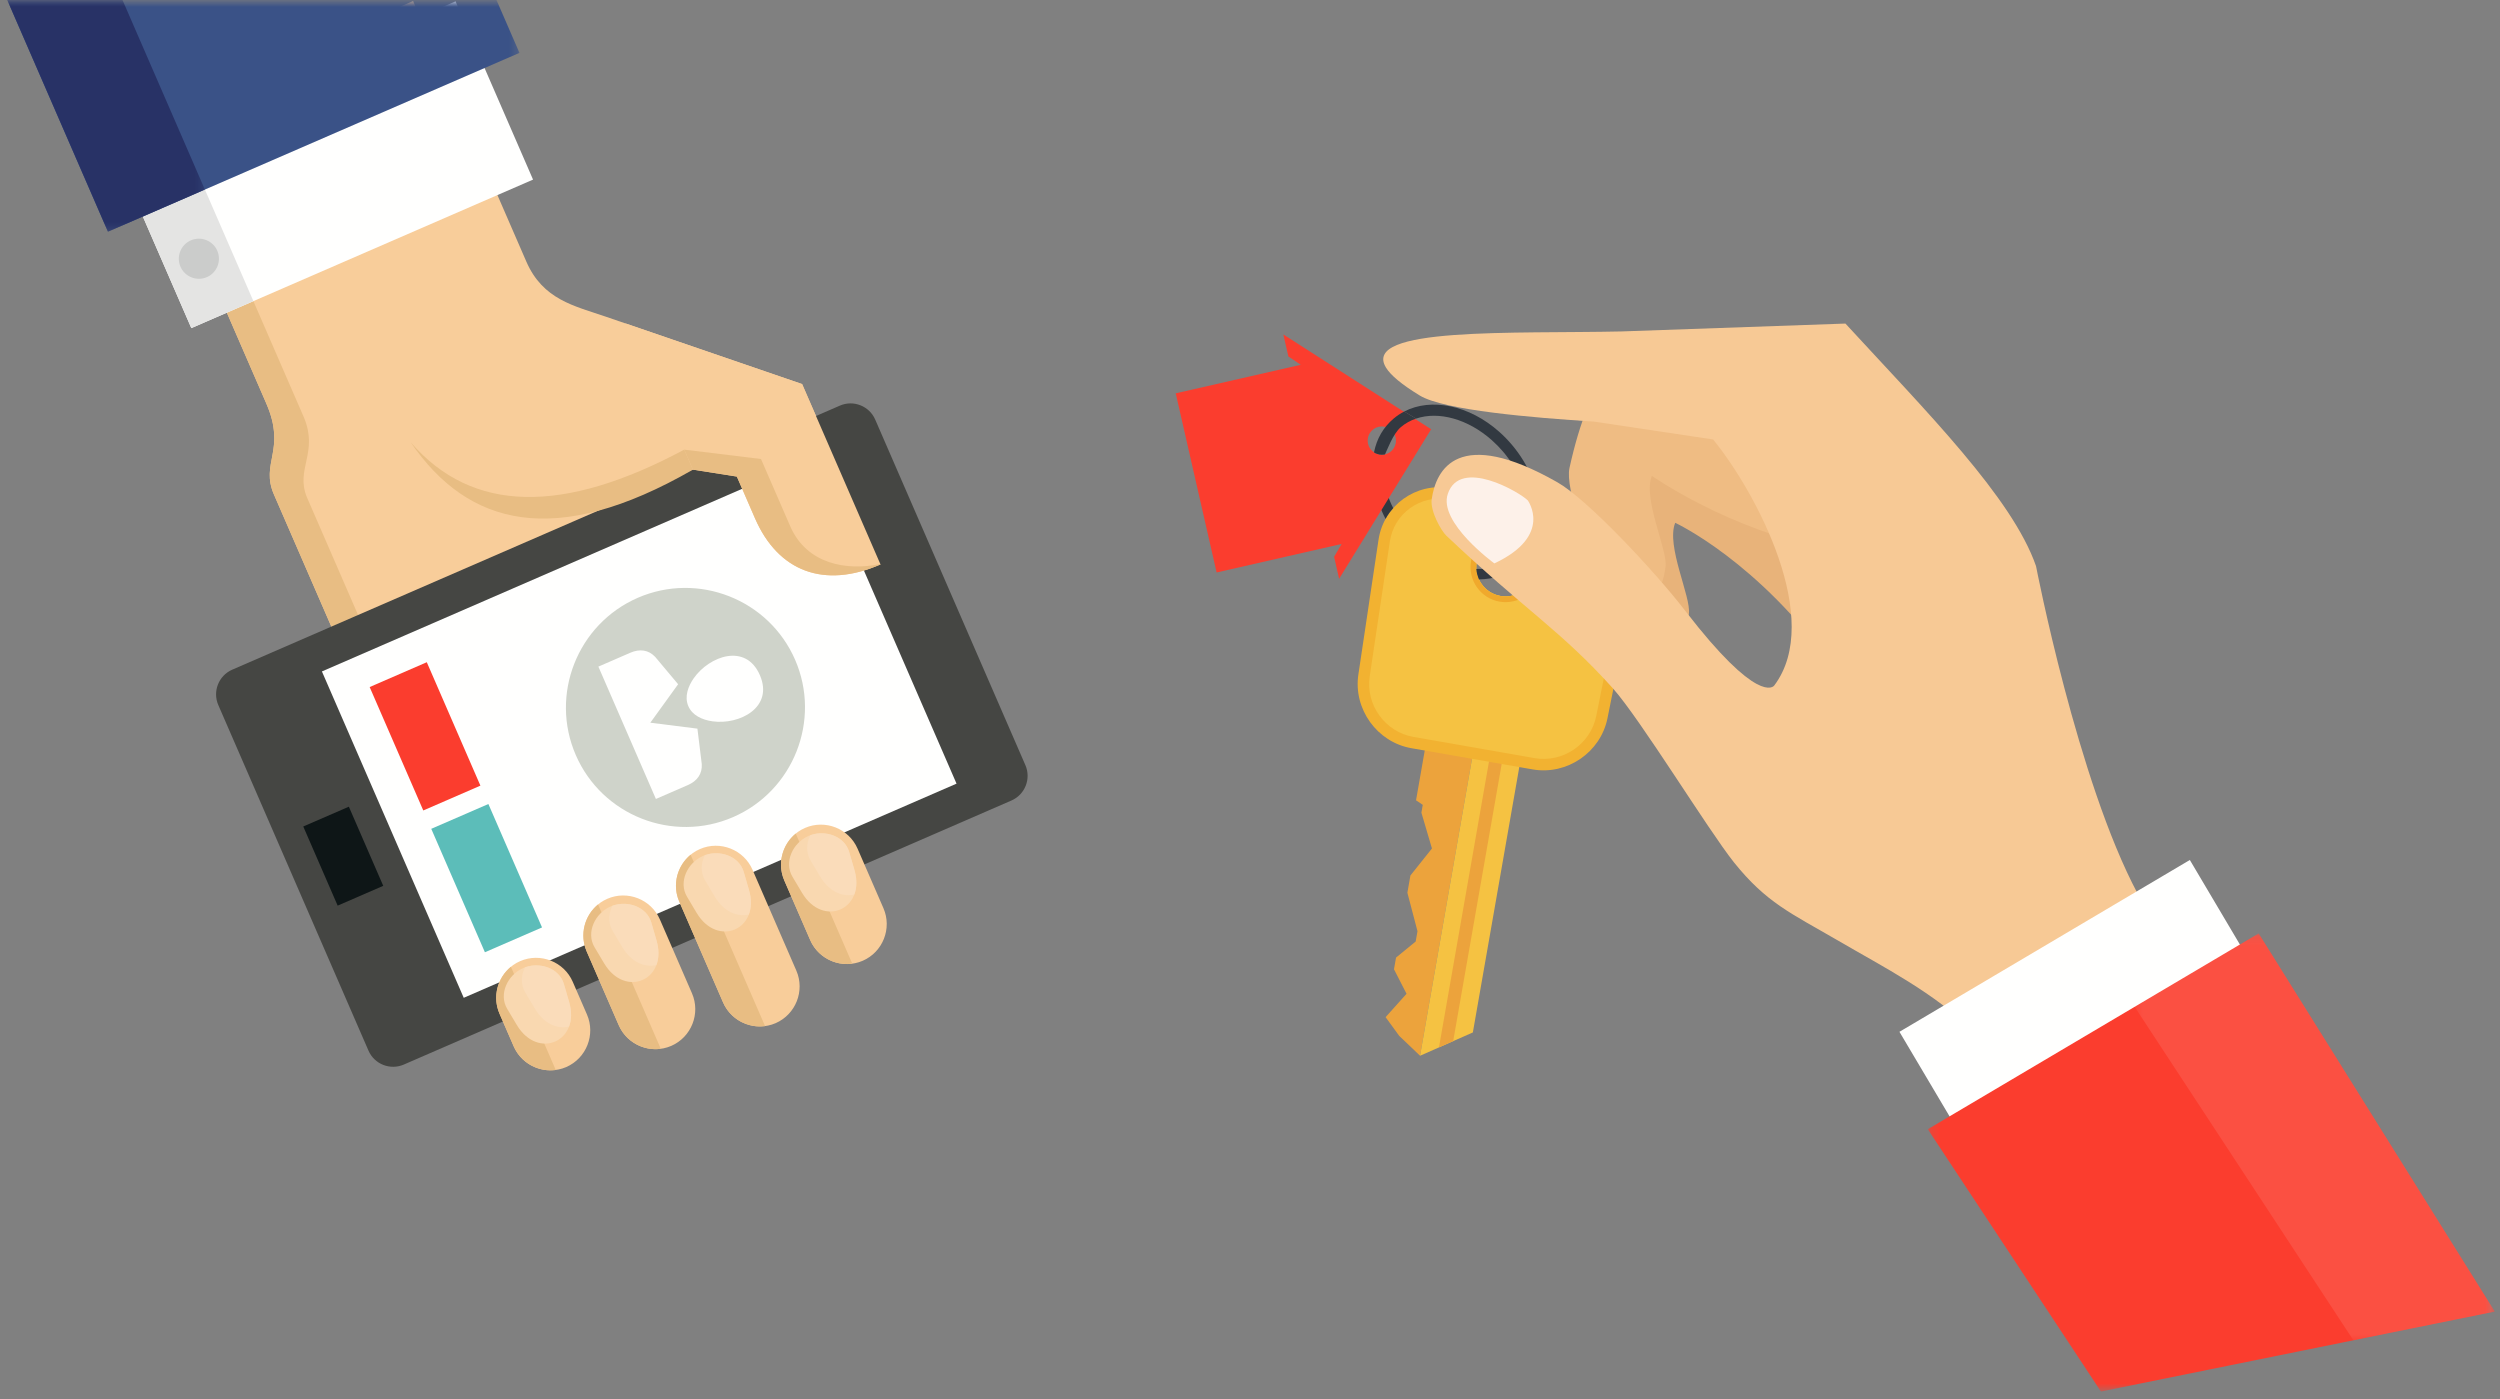 <?xml version="1.0" encoding="UTF-8"?>
<svg width="302px" height="169px" viewBox="0 0 302 169" version="1.1" xmlns="http://www.w3.org/2000/svg" xmlns:xlink="http://www.w3.org/1999/xlink">
    <rect x="0" y="0" width="302" height="169" fill="#808080" stroke="none"/>
    <!-- Generator: Sketch 48.2 (47327) - http://www.bohemiancoding.com/sketch -->
    <title>Icon</title>
    <desc>Created with Sketch.</desc>
    <defs>
        <polygon id="path-1" points="0.125 0.097 68.62 0.097 68.62 55.435 0.125 55.435"></polygon>
        <polygon id="path-3" points="0.476 0.097 43.982 0.097 43.982 49.244 0.476 49.244"></polygon>
        <polygon id="path-5" points="0.911 0.796 67.75 0.796 67.75 28.661 0.911 28.661"></polygon>
        <polygon id="path-7" points="0.911 0.796 29.749 0.796 29.749 28.661 0.911 28.661"></polygon>
    </defs>
    <g id="Home" stroke="none" stroke-width="1" fill="none" fill-rule="evenodd" transform="translate(-1172, -3337)">
        <g id="HOW" transform="translate(1, 1712)">
            <g id="Icon" transform="translate(1166, 1624)">
                <polygon id="Fill-1" fill="#ECA33C" points="181.012 86.178 183.867 86.678 176.542 128.535 174.021 126.127 172.381 123.873 174.909 121.049 173.394 118.086 173.642 116.676 176.014 114.733 176.233 113.49 175.012 108.843 175.377 106.76 177.98 103.496 176.705 99.169 176.87 98.227 176.057 97.676 176.318 96.183 178.156 85.679"></polygon>
                <polygon id="Fill-2" fill="#F5C242" points="189.578 87.677 182.921 125.719 176.542 128.535 183.867 86.678"></polygon>
                <polygon id="Fill-3" fill="#ECA33C" points="187.451 87.304 180.545 126.766 178.828 127.524 185.914 87.035"></polygon>
                <g id="Group-34" transform="translate(146.594, 39.748)">
                    <path d="M36.79,29.149 C37.127,27.222 38.962,25.932 40.888,26.27 C42.816,26.607 44.105,28.443 43.767,30.369 C43.431,32.297 41.594,33.585 39.669,33.247 C37.74,32.911 36.453,31.074 36.79,29.149 M24.929,26.468 L22.496,42.745 C21.877,46.909 24.759,50.909 28.907,51.635 L43.545,54.196 C47.691,54.922 51.761,52.14 52.59,48.012 L55.832,31.876 C56.661,27.749 53.947,23.779 49.802,23.054 L33.598,20.217 C29.453,19.493 25.551,22.305 24.929,26.468" id="Fill-4" fill="#F2B231"></path>
                    <path d="M36.79,29.149 C37.127,27.222 38.962,25.932 40.888,26.27 C42.816,26.607 44.105,28.443 43.767,30.369 C43.431,32.297 41.594,33.585 39.669,33.247 C37.74,32.911 36.453,31.074 36.79,29.149 M26.298,26.673 L23.868,42.951 C23.354,46.388 25.722,49.672 29.145,50.27 L43.784,52.833 C47.207,53.431 50.549,51.146 51.235,47.739 L54.475,31.604 C54.802,29.978 54.471,28.331 53.541,26.969 C52.61,25.609 51.197,24.704 49.563,24.416 L33.36,21.581 C31.725,21.295 30.09,21.669 28.752,22.631 C27.415,23.596 26.544,25.03 26.298,26.673" id="Fill-6" fill="#F5C242"></path>
                    <path d="M36.79,29.149 C37.127,27.222 38.962,25.932 40.888,26.27 C42.816,26.607 44.105,28.443 43.767,30.369 C43.431,32.297 41.594,33.585 39.669,33.247 C37.74,32.911 36.453,31.074 36.79,29.149 M36.107,29.029 C35.706,31.329 37.249,33.527 39.548,33.93 C41.848,34.331 44.047,32.788 44.45,30.489 C44.851,28.19 43.309,25.991 41.009,25.587 C38.71,25.186 36.51,26.729 36.107,29.029" id="Fill-8" fill="#F0A92C"></path>
                    <path d="M26.704,22.633 C26.018,23.401 25.801,23.922 25.785,23.94 C25.123,22.7 24.598,21.187 24.354,19.886 L25.629,19.233 C25.808,20.453 26.107,21.455 26.704,22.633" id="Fill-10" fill="#323941"></path>
                    <path d="M28.037,10.96 C31.301,9.27 35.884,10.184 39.525,13.422 C40.057,13.895 40.562,14.413 41.029,14.964 C45.181,19.856 45.529,26.404 41.809,29.561 C40.485,30.685 38.862,31.229 37.06,31.24 C36.875,30.741 36.785,30.489 36.744,29.977 C38.419,30.068 39.742,29.542 40.934,28.531 C44.086,25.855 43.667,20.161 39.999,15.837 C39.573,15.335 39.11,14.863 38.627,14.433 C35.71,11.841 32.167,10.901 29.466,11.819 L28.037,10.96 Z" id="Fill-12" fill="#323941"></path>
                    <path d="M24.951,12.808 C25.872,12.599 26.789,13.178 26.998,14.098 C27.208,15.019 26.63,15.935 25.71,16.145 C24.788,16.355 23.872,15.776 23.662,14.856 C23.453,13.935 24.031,13.018 24.951,12.808 Z M13.434,1.656 L14.042,4.316 L15.536,5.318 L0.433,8.766 L5.374,30.407 L20.478,26.959 L19.566,28.511 L20.172,31.168 L31.29,13.104 L13.434,1.656 Z" id="Fill-14" fill="#FB3D2E"></path>
                    <path d="M26.754,11.817 C27.152,11.479 27.582,11.196 28.037,10.961 L29.466,11.819 C28.794,12.047 28.173,12.386 27.63,12.848 C26.643,13.683 25.936,15.732 25.71,16.146 C25.71,16.146 25.413,16.218 25.055,16.164 C24.582,16.073 24.384,15.899 24.384,15.899 C24.728,14.212 25.515,12.869 26.754,11.817" id="Fill-16" fill="#323941"></path>
                    <path d="M80.266,15.026 L56.75,11.534 C56.75,11.534 53.499,11.386 50.826,23.454 C50.265,25.966 52.941,33.623 56.494,37.699 C56.494,37.699 61.537,42.347 62.426,35.387 C62.691,33.326 59.641,27.192 60.771,24.407 C60.771,24.407 70.878,29.083 79.902,41.879 C84.209,47.967 80.266,15.026 80.266,15.026" id="Fill-18" fill="#E8B37A"></path>
                    <path d="M77.444,9.342 L53.929,5.862 C53.929,5.862 50.677,5.701 48.002,17.768 C47.443,20.281 50.121,27.95 53.674,32.027 C53.674,32.027 58.717,36.674 59.605,29.715 C59.868,27.641 56.824,21.533 57.951,18.735 C57.951,18.735 67.295,25.3 78.892,27.457 C86.237,28.833 77.444,9.342 77.444,9.342" id="Fill-20" fill="#EFBC83"></path>
                    <path d="M50.976,12.185 C43.487,11.709 32.835,10.809 29.912,9.029 C27.697,7.68 26.387,6.564 25.833,5.658 C22.804,0.694 41.276,1.586 54.298,1.289 L81.334,0.339 C91.137,10.995 101.498,21.382 104.359,29.641 C104.359,29.641 109.36,55.585 116.654,69.242 C116.654,69.242 127.907,84.154 137.711,95.749 C137.711,95.749 124.544,119.098 114.979,115.302 C114.506,113.548 113.782,111.714 113.125,110.021 C109.785,101.365 103.455,92.402 96.889,85.939 C92.036,81.136 86.082,78.171 80.255,74.766 C74.765,71.578 71.766,70.295 67.852,65.406 C64.707,61.442 56.609,48.197 53.247,44.407 C46.914,37.362 42.635,34.972 33.103,25.943 C32.529,25.394 31.158,23.039 31.355,21.564 C31.874,17.953 34.541,12.691 46.522,19.502 C50.084,21.504 58.197,30.131 62.008,35.068 C70.715,46.364 72.62,44.218 72.732,44.065 C78.715,36.124 70.602,20.782 65.349,14.339 L50.976,12.185 Z" id="Fill-22" fill="#F7C995"></path>
                    <path d="M38.925,29.311 C38.925,29.311 32.112,24.358 33.303,20.91 C34.785,16.488 41.983,20.711 42.959,21.699 C42.959,21.699 46.072,25.957 38.925,29.311" id="Fill-24" fill="#FDF1E9"></path>
                    <polygon id="Fill-26" fill="#FFFFFE" points="100.012 106.399 135.081 85.644 122.938 65.137 87.859 85.894"></polygon>
                    <g id="Group-30" transform="translate(91.159, 73.913)">
                        <mask id="mask-2" fill="white">
                            <use xlink:href="#path-1"></use>
                        </mask>
                        <g id="Clip-29"></g>
                        <polygon id="Fill-28" fill="#FB3D2E" mask="url(#mask-2)" points="40.092 0.097 0.125 23.749 21.038 55.435 68.62 45.778"></polygon>
                    </g>
                    <g id="Group-33" transform="translate(115.797, 73.913)">
                        <mask id="mask-4" fill="white">
                            <use xlink:href="#path-3"></use>
                        </mask>
                        <g id="Clip-32"></g>
                        <polygon id="Fill-31" fill-opacity="0.1" fill="#FFFFFF" mask="url(#mask-4)" points="15.454 0.097 0.476 8.964 26.897 49.244 43.982 45.778"></polygon>
                    </g>
                </g>
                <g id="Group-93" transform="translate(0, 0.328)">
                    <path d="M64.707,121.655 L38.093,60.41 C36.422,56.564 39.623,55.056 37.173,49.42 L22.217,15.001 L54.903,0.797 L68.577,32.264 C70.585,36.885 74.383,37.622 78.155,38.918 L101.896,47.069 L111.366,68.857 C104.568,71.818 99.005,69.732 96.202,63.283 L94.012,58.242 L88.701,57.404 L108.348,102.613 L64.707,121.655 Z" id="Fill-35" fill="#F8CD9A"></path>
                    <path d="M111.343,68.803 L111.366,68.856 C104.569,71.818 99.004,69.731 96.203,63.283 L94.013,58.242 L88.706,57.405 L88.664,57.306 L87.655,54.987 L96.928,56.12 L100.469,64.265 C102.46,68.808 107.255,69.668 111.343,68.803" id="Fill-37" fill="#E8BD83"></path>
                    <path d="M47.432,81.904 L38.093,60.41 C36.484,56.71 39.387,55.172 37.425,50.04 L37.431,50.053 C37.352,49.848 37.267,49.638 37.174,49.421 L24.793,20.932 C26.308,19.828 27.315,18.86 27.399,18.154 L41.686,51.031 C43.529,55.349 40.651,57.3 42.075,60.742 L51.222,81.788 L47.432,81.904 Z" id="Fill-39" fill="#E8BD83"></path>
                    <polygon id="Fill-41" fill="#FFFFFE" points="28.112 40.307 69.392 22.368 60.033 0.834 18.754 18.773"></polygon>
                    <polygon id="Fill-43" fill="#E4E4E3" points="28.112 40.307 35.61 37.048 26.251 15.515 18.754 18.773"></polygon>
                    <g id="Group-47">
                        <mask id="mask-6" fill="white">
                            <use xlink:href="#path-5"></use>
                        </mask>
                        <g id="Clip-46"></g>
                        <polygon id="Fill-45" fill="#3A5287" mask="url(#mask-6)" points="18.038 28.661 67.75 7.059 50.62 -32.356 0.911 -10.754"></polygon>
                    </g>
                    <g id="Group-50">
                        <mask id="mask-8" fill="white">
                            <use xlink:href="#path-7"></use>
                        </mask>
                        <g id="Clip-49"></g>
                        <polygon id="Fill-48" fill="#283266" mask="url(#mask-8)" points="18.038 28.661 29.749 23.572 12.621 -15.843 0.911 -10.754"></polygon>
                    </g>
                    <path d="M29.991,34.15 C31.216,33.617 31.78,32.183 31.249,30.96 C30.717,29.737 29.284,29.172 28.06,29.705 C26.835,30.236 26.27,31.669 26.802,32.893 C27.334,34.116 28.768,34.682 29.991,34.15" id="Fill-51" fill="#CBCCCB"></path>
                    <path d="M33.047,81.572 L106.461,49.67 C108.094,48.959 110.013,49.717 110.722,51.35 L128.869,93.109 C129.579,94.742 128.822,96.66 127.19,97.37 L53.776,129.273 C52.143,129.983 50.225,129.228 49.515,127.593 L31.368,85.835 C30.659,84.201 31.415,82.282 33.047,81.572" id="Fill-53" fill="#454643"></path>
                    <polygon id="Fill-55" fill="#FFFFFE" points="43.887 81.782 103.416 55.912 120.549 95.336 61.019 121.207"></polygon>
                    <polygon id="Fill-57" fill="#0E1617" points="47.142 98.12 51.296 107.68 45.789 110.073 41.634 100.512"></polygon>
                    <path d="M84.717,111.745 C83.66,109.311 80.802,108.186 78.369,109.244 C75.934,110.302 74.81,113.158 75.865,115.591 L78.136,120.814 L79.743,124.512 C80.8,126.945 83.656,128.071 86.09,127.014 C88.524,125.955 89.65,123.1 88.592,120.666 L84.717,111.745 Z M95.903,105.737 C94.846,103.303 91.988,102.178 89.555,103.236 C87.122,104.292 85.996,107.15 87.053,109.583 L92.349,121.768 C93.407,124.199 96.263,125.325 98.696,124.27 C101.129,123.211 102.255,120.355 101.198,117.922 L95.903,105.737 Z M108.593,103.187 C107.535,100.753 104.68,99.628 102.245,100.685 C99.813,101.743 98.687,104.598 99.744,107.033 L101.931,112.062 L102.872,114.23 C103.93,116.664 106.786,117.789 109.22,116.732 C111.653,115.673 112.778,112.818 111.721,110.385 L108.593,103.187 Z M67.056,127.07 L66.529,125.859 L65.339,123.12 C64.283,120.688 65.408,117.832 67.841,116.773 C70.275,115.717 73.133,116.842 74.189,119.275 L74.716,120.488 L75.906,123.224 C76.963,125.657 75.837,128.513 73.402,129.572 C70.97,130.627 68.112,129.503 67.056,127.07 Z" id="Fill-59" fill="#F8CD9A"></path>
                    <path d="M107.956,117.085 C105.869,117.368 103.751,116.25 102.872,114.23 L101.93,112.062 L99.745,107.033 C98.865,105.011 99.494,102.699 101.125,101.368 L107.956,117.085 Z M88.426,103.925 C88.425,103.926 88.422,103.929 88.42,103.93 C86.8,105.263 86.178,107.568 87.054,109.583 L92.35,121.768 C93.224,123.783 95.333,124.9 97.413,124.626 C97.416,124.626 97.418,124.624 97.42,124.624 L92.964,114.371 L92.965,114.371 L88.426,103.925 Z M77.245,109.928 C75.616,111.26 74.989,113.571 75.866,115.591 L78.136,120.814 L79.744,124.512 C80.622,126.531 82.738,127.65 84.825,127.368 L77.245,109.928 Z M67.056,127.07 L66.529,125.859 L65.339,123.12 C64.462,121.102 65.088,118.791 66.719,117.46 L72.137,129.925 C70.05,130.207 67.934,129.089 67.056,127.07 Z" id="Fill-61" fill="#E8BD83"></path>
                    <path d="M78.759,110.175 C80.645,109.356 83.105,110.139 83.679,112.114 L84.312,114.297 C85.693,119.054 80.521,121.303 77.982,117.046 L76.82,115.095 C75.766,113.329 76.873,110.995 78.759,110.175" id="Fill-63" fill="#F9D8B0"></path>
                    <path d="M78.978,110.088 C80.832,109.417 83.127,110.215 83.679,112.115 L84.312,114.297 C84.647,115.448 84.597,116.451 84.291,117.252 C82.934,117.571 81.294,116.962 80.171,115.079 L79.008,113.127 C78.439,112.17 78.5,111.047 78.978,110.088" id="Fill-65" fill="#FADCBA"></path>
                    <path d="M89.926,104.067 C91.813,103.247 94.273,104.032 94.846,106.006 L95.48,108.188 C96.861,112.946 91.686,115.195 89.148,110.939 L87.987,108.987 C86.933,107.221 88.04,104.887 89.926,104.067" id="Fill-67" fill="#F9D8B0"></path>
                    <path d="M90.144,103.981 C91.998,103.309 94.295,104.106 94.845,106.007 L95.479,108.189 C95.814,109.341 95.763,110.343 95.459,111.144 C94.1,111.463 92.462,110.855 91.338,108.971 L90.174,107.02 C89.606,106.061 89.666,104.938 90.144,103.981" id="Fill-69" fill="#FADCBA"></path>
                    <path d="M102.664,101.655 C104.55,100.835 107.012,101.62 107.584,103.594 L108.218,105.776 C109.599,110.534 104.426,112.783 101.888,108.527 L100.725,106.575 C99.672,104.809 100.778,102.475 102.664,101.655" id="Fill-71" fill="#F9D8B0"></path>
                    <path d="M102.883,101.569 C104.737,100.897 107.033,101.696 107.584,103.595 L108.217,105.776 C108.551,106.929 108.502,107.931 108.196,108.732 C106.839,109.051 105.199,108.443 104.077,106.559 L102.914,104.608 C102.344,103.649 102.405,102.527 102.883,101.569" id="Fill-73" fill="#FADCBA"></path>
                    <path d="M68.204,117.612 C70.09,116.793 72.55,117.576 73.124,119.551 L73.757,121.734 C75.137,126.491 69.964,128.74 67.427,124.483 L66.264,122.532 C65.212,120.767 66.318,118.432 68.204,117.612" id="Fill-75" fill="#F9D8B0"></path>
                    <path d="M68.423,117.525 C70.276,116.854 72.572,117.652 73.124,119.552 L73.757,121.734 C74.092,122.885 74.04,123.888 73.736,124.689 C72.378,125.008 70.739,124.401 69.617,122.516 L68.451,120.566 C67.882,119.607 67.945,118.484 68.423,117.525" id="Fill-77" fill="#FADCBA"></path>
                    <path d="M80.541,39.737 L101.897,47.068 L111.365,68.857 C104.569,71.818 99.004,69.731 96.203,63.282 L94.013,58.242 L88.701,57.404 L82.747,57.095 L80.692,52.432 L80.541,39.737 Z" id="Fill-79" fill="#F8CD9A"></path>
                    <path d="M111.343,68.803 L111.366,68.856 C104.569,71.818 99.004,69.731 96.203,63.283 L94.013,58.242 L88.706,57.405 L88.664,57.306 L87.655,54.987 L96.928,56.12 L100.469,64.265 C102.46,68.808 107.255,69.668 111.343,68.803" id="Fill-81" fill="#E8BD83"></path>
                    <path d="M87.657,54.987 C73.083,62.791 62.074,62.716 54.618,54.11 C61.54,64.237 72.077,66.983 88.709,57.404 L87.657,54.987 Z" id="Fill-83" fill="#E8BD83"></path>
                    <polygon id="Fill-85" fill="#5CBDB9" points="63.997 97.796 70.477 112.706 63.576 115.704 57.096 100.794"></polygon>
                    <polygon id="Fill-87" fill="#FB3D2E" points="49.655 83.668 56.556 80.668 63.033 95.578 56.133 98.577"></polygon>
                    <path d="M101.05,80.375 C104.221,87.672 100.856,96.209 93.56,99.378 C86.264,102.549 77.727,99.185 74.557,91.888 C71.386,84.592 74.75,76.056 82.047,72.885 C89.343,69.716 97.879,73.079 101.05,80.375" id="Fill-89" fill="#CFD3CA"></path>
                    <path d="M81.148,79.521 C82.272,79.033 83.336,79.165 84.148,80.025 L86.917,83.328 L83.559,87.975 L89.248,88.692 L89.773,92.972 C89.849,94.151 89.22,95.019 88.095,95.508 L84.233,97.186 L80.76,89.194 L77.285,81.199 L81.148,79.521 Z M88.153,85.98 C87.652,84.827 88.131,83.564 88.808,82.598 C89.751,81.256 91.323,80.184 92.871,79.937 C94.417,79.692 95.942,80.27 96.792,82.226 C97.642,84.18 97.025,85.69 95.788,86.654 C94.553,87.617 92.696,88.036 91.074,87.809 C89.785,87.628 88.625,87.069 88.153,85.98 Z" id="Fill-91" fill="#FFFFFE"></path>
                </g>
            </g>
        </g>
    </g>
</svg>
